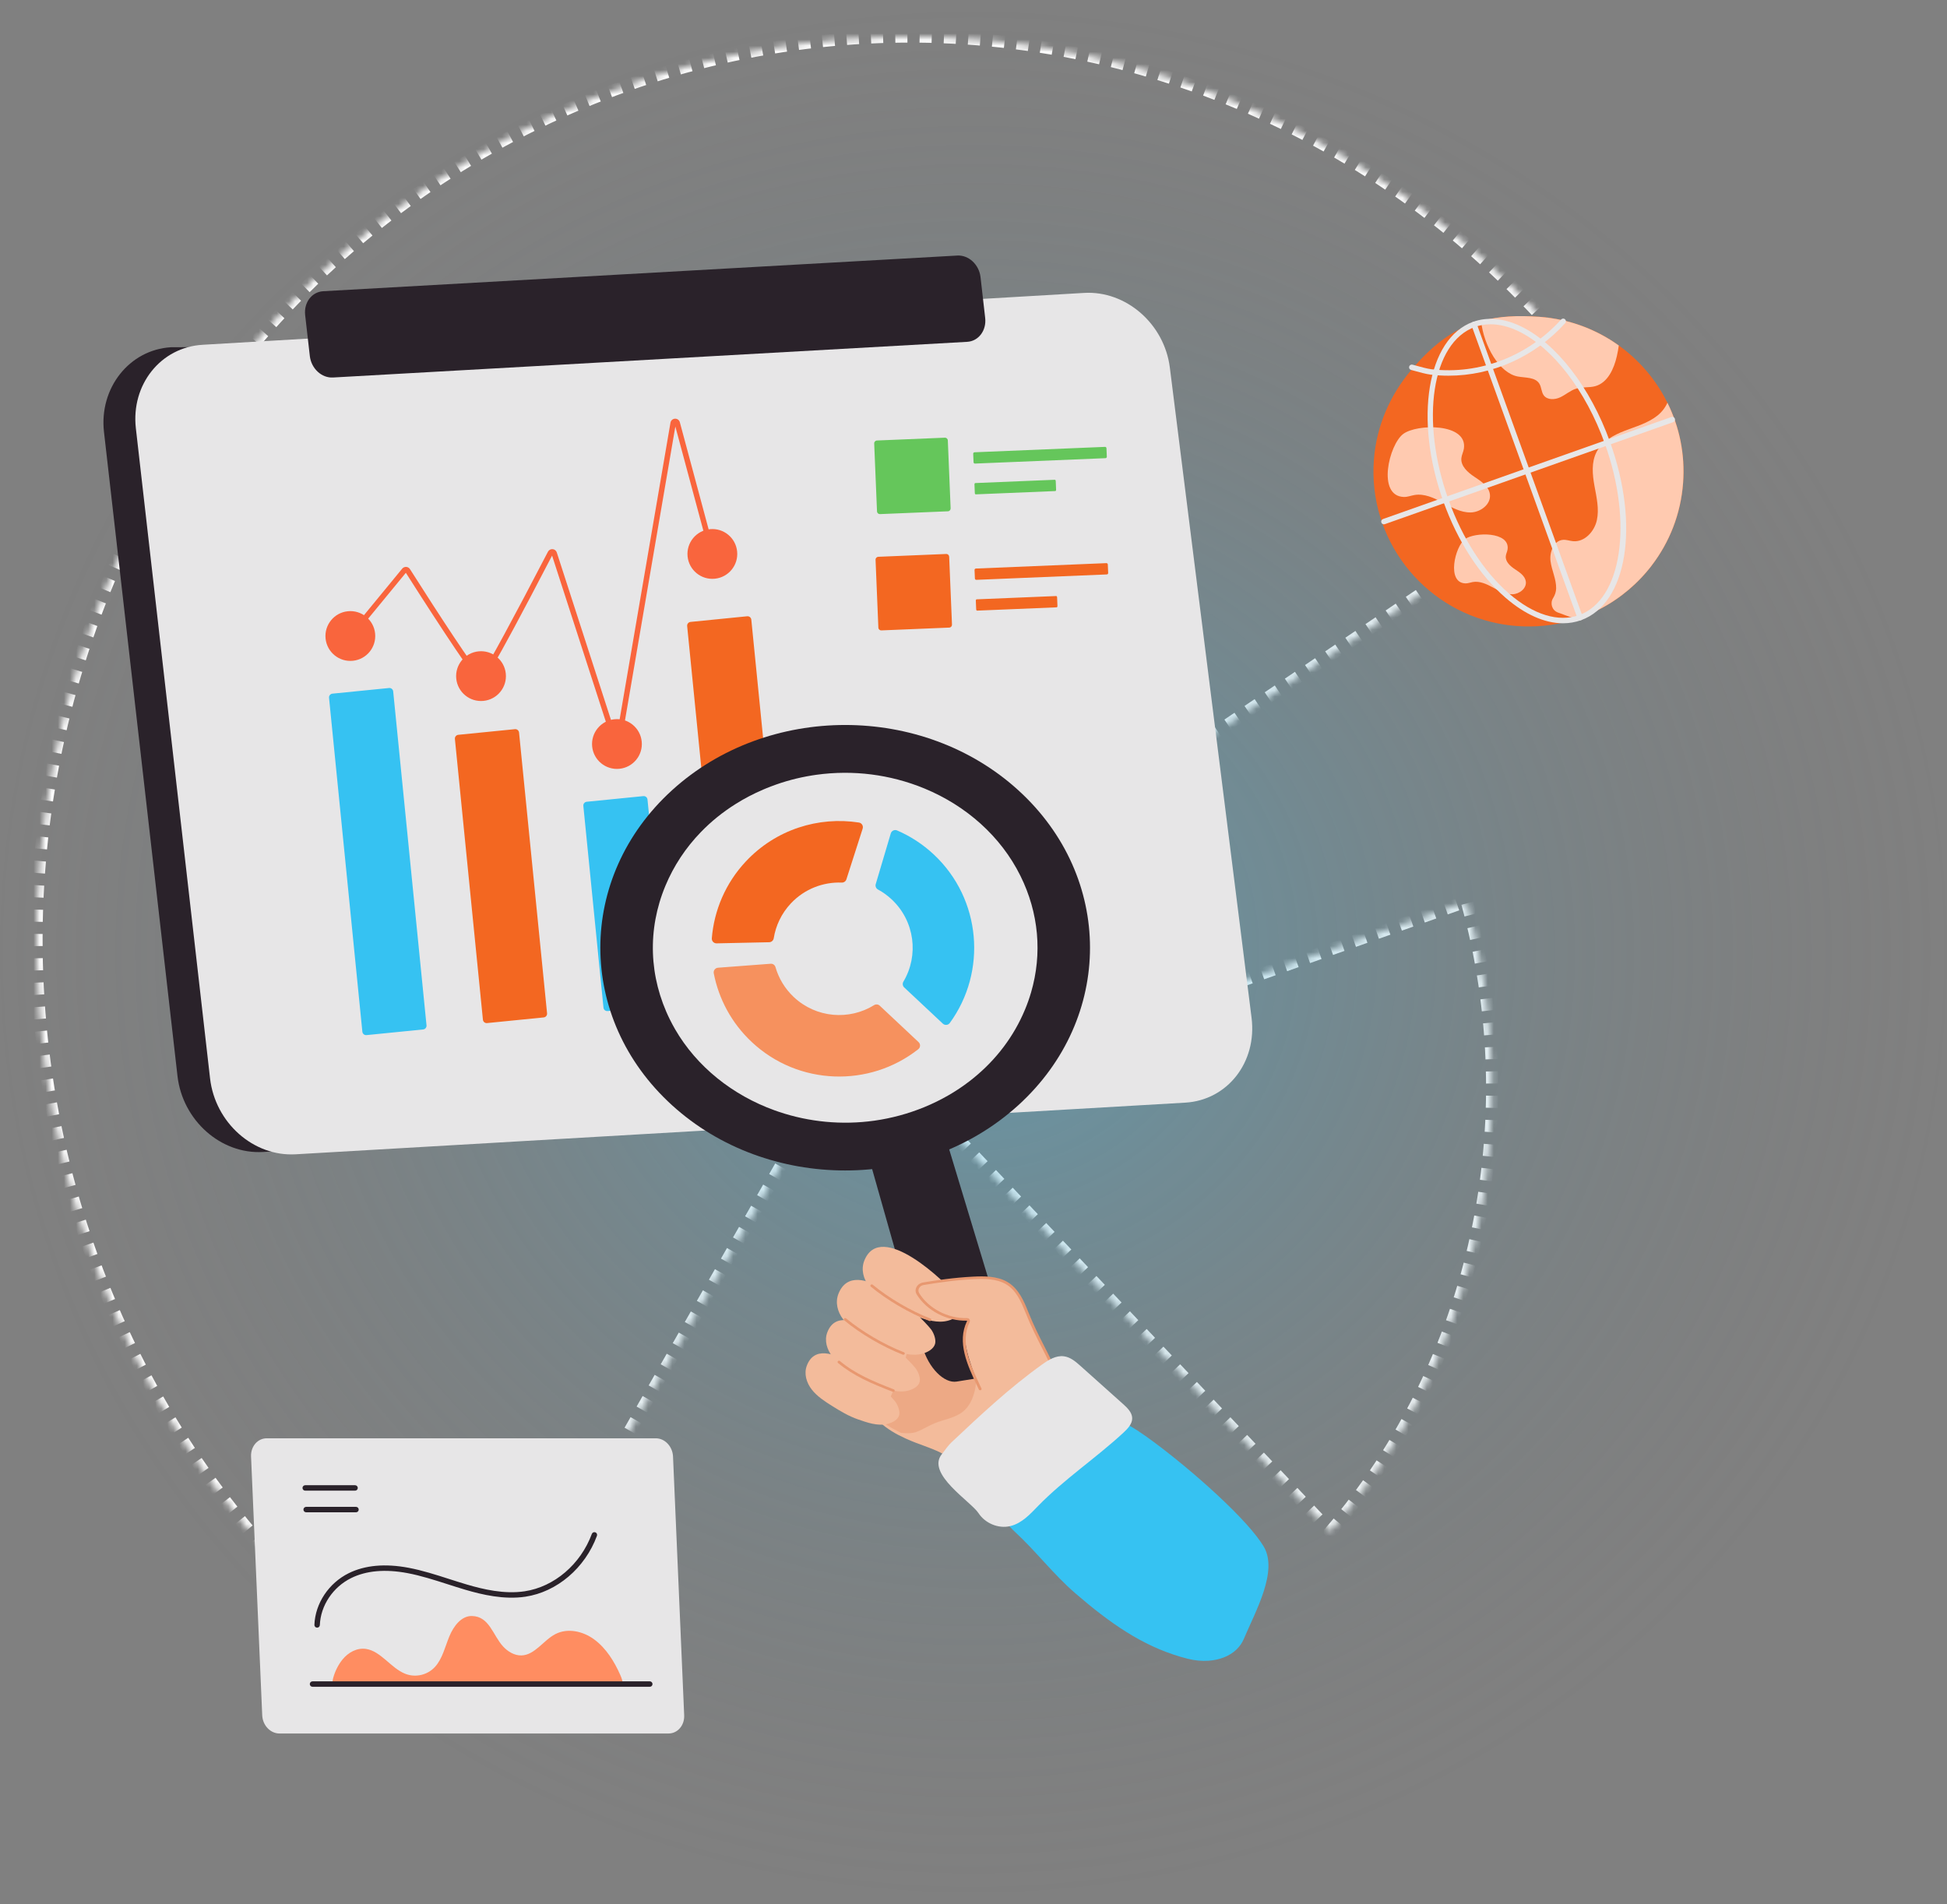 <svg xmlns="http://www.w3.org/2000/svg" width="320" height="313" viewBox="0 0 320 313" fill="none"><rect x="0" y="0" width="320" height="313" fill="#808080" stroke="none"/><mask id="path-1-inside-1_1136_2232" fill="white"><path d="M269.597 73.219C257.765 54.496 241.997 38.782 223.473 27.25C204.949 15.719 184.146 8.667 162.619 6.622C141.092 4.577 119.396 7.591 99.153 15.441C78.909 23.29 60.641 35.77 45.712 51.951C30.784 68.131 19.581 87.593 12.94 108.882C6.299 130.171 4.392 152.738 7.362 174.897C10.331 197.056 18.1 218.234 30.088 236.851C42.076 255.467 57.974 271.039 76.593 282.405L149.501 154.5L269.597 73.219Z"></path></mask><path d="M269.597 73.219C257.765 54.496 241.997 38.782 223.473 27.25C204.949 15.719 184.146 8.667 162.619 6.622C141.092 4.577 119.396 7.591 99.153 15.441C78.909 23.29 60.641 35.77 45.712 51.951C30.784 68.131 19.581 87.593 12.94 108.882C6.299 130.171 4.392 152.738 7.362 174.897C10.331 197.056 18.1 218.234 30.088 236.851C42.076 255.467 57.974 271.039 76.593 282.405L149.501 154.5L269.597 73.219Z" stroke="white" stroke-width="2" stroke-dasharray="2 2" mask="url(#path-1-inside-1_1136_2232)"></path><mask id="path-2-inside-2_1136_2232" fill="white"><path d="M218.672 251.758C230.427 238.165 238.705 221.38 242.644 203.155C246.583 184.93 246.038 165.93 241.066 148.138L150.705 180.074L218.672 251.758Z"></path></mask><path d="M218.672 251.758C230.427 238.165 238.705 221.38 242.644 203.155C246.583 184.93 246.038 165.93 241.066 148.138L150.705 180.074L218.672 251.758Z" stroke="white" stroke-width="2" stroke-dasharray="2 2" mask="url(#path-2-inside-2_1136_2232)"></path><path d="M160 313C248.366 313 320 242.933 320 156.5C320 70.067 248.366 0 160 0C71.634 0 0 70.067 0 156.5C0 242.933 71.634 313 160 313Z" fill="url(#paint0_radial_1136_2232)"></path><path d="M17.09 70.995L29.171 176.863C30.004 184.163 36.303 189.754 43.234 189.351L189.438 180.862C196.388 180.458 201.267 174.212 200.35 166.91L186.919 60.036C186.016 52.851 133.269 56.216 126.382 56.622L28.112 57.075C21.243 57.48 16.27 63.812 17.09 70.995Z" fill="#2A222A"></path><path d="M22.33 70.405L34.522 177.244C35.355 184.544 41.654 190.135 48.585 189.732L194.79 181.243C201.739 180.839 206.618 174.593 205.701 167.291L192.27 60.417C191.367 53.232 185.064 47.741 178.177 48.146L33.289 56.673C26.42 57.077 21.51 63.222 22.33 70.405Z" fill="#E7E6E7"></path><path d="M161.92 52.267C162.152 54.327 160.823 56.085 158.952 56.187L54.732 62.05C52.862 62.159 51.152 60.573 50.92 58.513L50.154 51.788C49.922 49.728 51.245 47.977 53.122 47.868L157.342 42.005C159.213 41.903 160.916 43.489 161.154 45.549L161.92 52.267Z" fill="#2A222A"></path><path d="M101.366 122.41C101.022 122.41 100.727 122.196 100.619 121.863L90.737 91.325C80.1 111.812 79.493 111.948 79.201 112.013C78.774 112.108 78.463 112.168 73.059 103.985C70.399 99.956 67.613 95.585 66.703 94.151L57.928 104.827C57.771 105.018 57.489 105.046 57.298 104.889C57.107 104.732 57.079 104.45 57.236 104.259L66.103 93.469C66.265 93.273 66.511 93.166 66.763 93.182C67.014 93.197 67.244 93.333 67.379 93.545C72.373 101.414 77.733 109.562 79.05 110.978C80.11 109.492 84.398 101.595 90.06 90.686C90.207 90.403 90.511 90.237 90.825 90.263C91.144 90.29 91.413 90.504 91.511 90.808L101.338 121.178L110.195 69.477C110.258 69.108 110.563 68.839 110.937 68.821C110.95 68.821 110.962 68.82 110.975 68.82C111.333 68.82 111.642 69.056 111.736 69.405L117.506 90.872C117.571 91.111 117.429 91.356 117.19 91.421C116.952 91.485 116.706 91.343 116.642 91.105L110.997 70.104L102.148 121.754C102.086 122.118 101.796 122.381 101.427 122.408C101.406 122.409 101.386 122.41 101.366 122.41Z" fill="#F9653D"></path><path d="M64.622 113.643L70.1 168.533C70.133 168.874 69.884 169.178 69.543 169.212L60.236 170.141C59.895 170.175 59.59 169.926 59.556 169.585L54.079 114.695C54.045 114.354 54.294 114.05 54.635 114.016L63.943 113.087C64.284 113.053 64.588 113.302 64.622 113.643Z" fill="#36C2F2"></path><path d="M85.309 120.409L89.913 166.555C89.948 166.896 89.698 167.2 89.357 167.234L80.05 168.163C79.709 168.197 79.404 167.948 79.37 167.607L74.766 121.461C74.732 121.12 74.981 120.816 75.322 120.781L84.629 119.853C84.971 119.819 85.275 120.068 85.309 120.409Z" fill="#F36721"></path><path d="M106.419 131.413L109.728 164.58C109.762 164.922 109.513 165.226 109.172 165.26L99.865 166.189C99.524 166.223 99.219 165.974 99.185 165.633L95.876 132.465C95.842 132.124 96.091 131.82 96.432 131.785L105.739 130.857C106.081 130.822 106.385 131.071 106.419 131.413Z" fill="#36C2F2"></path><path d="M123.481 101.852L129.543 162.599C129.577 162.94 129.328 163.244 128.987 163.278L119.679 164.207C119.338 164.241 119.034 163.992 119 163.651L112.938 102.904C112.904 102.563 113.153 102.259 113.494 102.225L122.802 101.296C123.143 101.262 123.447 101.511 123.481 101.852Z" fill="#F36721"></path><path d="M61.653 104.135C61.877 106.386 60.238 108.389 57.987 108.613C55.741 108.837 53.734 107.199 53.509 104.948C53.285 102.702 54.928 100.694 57.175 100.47C59.426 100.245 61.429 101.889 61.653 104.135Z" fill="#F9653D"></path><path d="M83.131 110.727C83.355 112.978 81.716 114.98 79.465 115.205C77.219 115.429 75.212 113.791 74.987 111.54C74.763 109.293 76.406 107.286 78.653 107.062C80.904 106.837 82.907 108.481 83.131 110.727Z" fill="#F9653D"></path><path d="M105.469 121.887C105.693 124.138 104.054 126.141 101.803 126.365C99.557 126.589 97.55 124.951 97.325 122.7C97.101 120.453 98.744 118.446 100.991 118.222C103.242 117.997 105.244 119.641 105.469 121.887Z" fill="#F9653D"></path><path d="M121.152 90.645C121.376 92.896 119.737 94.898 117.486 95.123C115.24 95.347 113.233 93.709 113.008 91.458C112.784 89.211 114.427 87.204 116.674 86.98C118.925 86.755 120.928 88.399 121.152 90.645Z" fill="#F9653D"></path><path d="M276.626 79.363C276.25 84.487 274.383 89.141 271.478 92.937C271.396 93.054 271.312 93.159 271.225 93.271C271.033 93.502 270.853 93.734 270.659 93.957C268.231 96.825 265.185 99.138 261.74 100.705C261.722 100.717 261.703 100.724 261.684 100.729C260.847 101.107 259.988 101.438 259.108 101.724C256.396 102.608 253.498 103.05 250.509 102.959C250.118 102.946 249.732 102.932 249.35 102.903C248.314 102.831 247.315 102.691 246.324 102.498C246.271 102.485 246.201 102.477 246.149 102.466C233.749 99.97 224.851 88.565 225.803 75.627C226.214 69.977 228.495 64.929 231.885 60.895C236.09 55.887 239.738 53.752 243.427 52.767C243.48 52.752 243.532 52.737 243.586 52.724C246.464 51.977 249.296 51.829 252.908 52.068C252.93 52.068 252.946 52.073 252.968 52.071C253.004 52.076 253.041 52.079 253.079 52.082C257.933 52.441 262.371 54.138 266.056 56.785C269.139 58.998 271.693 61.875 273.526 65.192C273.707 65.522 273.883 65.856 274.051 66.196C276.013 70.144 276.971 74.652 276.626 79.363Z" fill="#F36721"></path><path d="M266.056 56.785C265.98 57.377 265.869 57.968 265.737 58.546C265.263 60.614 264.25 62.889 262.208 63.469C261.192 63.759 260.083 63.563 259.073 63.872C258.121 64.162 257.355 64.865 256.456 65.293C255.557 65.722 254.313 65.783 253.724 64.981C253.32 64.428 253.363 63.653 253.003 63.07C252.325 61.967 250.721 62.12 249.444 61.883C246.428 61.32 243.857 56.84 243.427 52.767C243.48 52.752 243.532 52.737 243.586 52.724C246.464 51.977 249.296 51.829 252.908 52.068C252.93 52.068 252.946 52.073 252.968 52.071C253.004 52.076 253.041 52.079 253.079 52.082C257.933 52.441 262.371 54.138 266.056 56.785Z" fill="#FFCAB0"></path><path d="M276.626 79.362C276.25 84.486 274.384 89.141 271.478 92.936C271.397 93.053 271.313 93.157 271.224 93.269C271.034 93.499 270.853 93.734 270.66 93.956C268.232 96.823 265.184 99.136 261.741 100.703C261.723 100.716 261.703 100.723 261.684 100.727C260.847 101.105 259.988 101.436 259.108 101.723C258.07 101.424 257.038 101.063 256.024 100.67C255.072 100.3 254.722 99.163 255.266 98.299C255.566 97.823 255.751 97.258 255.762 96.712C255.788 95.19 255.036 93.762 254.839 92.25C254.643 90.74 255.375 88.844 256.895 88.734C257.446 88.692 257.982 88.904 258.532 88.955C260.425 89.137 262.04 87.374 262.449 85.517C262.859 83.66 262.397 81.738 262.059 79.867C261.722 77.995 261.531 75.966 262.409 74.28C263.326 72.523 265.212 71.51 267.061 70.795C268.908 70.083 270.875 69.537 272.422 68.297C273.11 67.748 273.692 67.006 274.051 66.195C276.012 70.143 276.972 74.65 276.626 79.362Z" fill="#FFCAB0"></path><path d="M240.6 73.735C240.523 74.263 240.246 74.748 240.188 75.279C240.042 76.595 241.226 77.647 242.332 78.375C243.437 79.104 244.705 79.94 244.875 81.253C245.087 82.88 243.338 84.21 241.698 84.231C240.057 84.252 238.555 83.388 237.112 82.608C235.669 81.827 234.063 81.084 232.448 81.371C231.873 81.472 231.313 81.704 230.73 81.686C226.256 81.546 228.289 73.076 230.628 71.328C232.887 69.638 241.213 69.517 240.6 73.735Z" fill="#FFCAB0"></path><path d="M247.777 90.309C247.723 90.68 247.528 91.02 247.487 91.393C247.385 92.317 248.217 93.055 248.993 93.567C249.769 94.079 250.659 94.666 250.779 95.588C250.927 96.731 249.7 97.665 248.548 97.679C247.396 97.694 246.341 97.087 245.328 96.539C244.314 95.991 243.187 95.469 242.052 95.67C241.649 95.742 241.256 95.904 240.846 95.891C237.705 95.793 239.132 89.846 240.774 88.618C242.361 87.432 248.208 87.347 247.777 90.309Z" fill="#FFCAB0"></path><path d="M256.893 102.448C253.897 102.449 250.63 101.011 247.429 98.238C243.181 94.557 239.56 88.953 237.234 82.457C232.355 68.879 234.545 55.617 242.115 52.896C244.444 52.059 247.121 52.298 249.858 53.589C255.748 56.369 261.401 63.664 264.61 72.627C269.537 86.335 267.447 99.212 259.853 101.942C258.907 102.281 257.915 102.448 256.893 102.448ZM244.986 53.302C244.089 53.302 243.229 53.447 242.417 53.739C235.312 56.293 233.365 69.041 238.077 82.155C240.353 88.508 243.882 93.98 248.015 97.561C252.055 101.061 256.151 102.317 259.551 101.099C266.553 98.582 268.445 85.945 263.767 72.929V72.929C260.635 64.182 255.158 57.081 249.475 54.399C247.93 53.67 246.413 53.302 244.986 53.302Z" fill="#E7E6E7"></path><path d="M259.702 101.969C259.519 101.969 259.347 101.855 259.281 101.673L241.845 53.469C241.761 53.237 241.881 52.98 242.114 52.896C242.346 52.812 242.603 52.932 242.687 53.165L260.123 101.368C260.207 101.601 260.087 101.858 259.854 101.942C259.804 101.96 259.753 101.969 259.702 101.969Z" fill="#E7E6E7"></path><path d="M227.452 86.183C227.268 86.183 227.095 86.068 227.03 85.884C226.948 85.651 227.07 85.395 227.303 85.313L274.7 68.545C274.934 68.463 275.189 68.585 275.272 68.818C275.354 69.051 275.232 69.307 274.999 69.389L227.602 86.157C227.552 86.174 227.502 86.183 227.452 86.183Z" fill="#E7E6E7"></path><path d="M238.059 61.754C237.105 61.754 236.148 61.699 235.192 61.587C234.399 61.492 233.258 61.173 232.503 60.963C232.252 60.892 232.05 60.836 231.933 60.808C231.692 60.752 231.542 60.511 231.599 60.27C231.655 60.03 231.897 59.88 232.137 59.936C232.261 59.965 232.476 60.025 232.744 60.1C233.473 60.304 234.573 60.611 235.298 60.698C243.169 61.616 251.128 58.554 256.588 52.509C256.754 52.325 257.037 52.311 257.22 52.477C257.404 52.642 257.418 52.926 257.253 53.109C252.262 58.636 245.249 61.754 238.059 61.754Z" fill="#E7E6E7"></path><path d="M146.266 213.795C144.142 217.023 142.718 220.59 142.126 224.199C141.702 226.78 141.724 229.485 142.976 231.714C143.791 233.166 145.065 234.311 146.554 235.24C147.281 235.695 148.065 236.091 148.867 236.457C149.405 236.703 149.961 236.931 150.517 237.146C152.323 237.835 154.209 238.417 155.774 239.449C157.338 240.477 159.349 243.84 161.308 244.124C162.906 244.357 166.015 241.008 167.275 240.009C169.265 238.441 171.268 236.855 172.921 234.997C174.559 233.136 175.5 231.295 176.281 229.08C171.949 224.672 167.718 220.164 162.964 216.121C160.692 214.192 158.374 212.3 156.055 210.409C155.794 210.194 154.607 210.71 154.325 210.511L146.266 213.795Z" fill="#F3BB9B"></path><g opacity="0.5"><path d="M162.259 219.677C162.3 221.304 161.439 222.82 160.996 224.4C160.614 225.739 160.537 227.144 160.231 228.499C159.921 229.861 159.323 231.235 158.153 232.125C156.894 233.075 155.175 233.316 153.673 233.921C152.668 234.327 151.755 234.906 150.753 235.319C150.044 235.616 148.993 235.639 148.063 235.519C147.217 235.102 146.39 234.65 145.617 234.146C144.901 232.355 146.604 229.202 147.19 227.676C148.262 224.882 149.713 221.962 149.147 218.934C148.976 217.988 148.605 217.074 148.489 216.118C148.383 215.164 148.581 214.103 149.362 213.458C150.35 212.635 151.871 212.748 153.194 212.969C155.268 213.314 157.363 213.827 159.11 214.917C160.853 216.003 162.21 217.752 162.259 219.677Z" fill="#E89870"></path></g><path d="M165.167 219.192L153.011 179.035L139.971 180.274L151.618 221.373C152.594 224.819 155.154 227.424 157.234 227.089L163.511 226.079C165.591 225.744 166.346 222.605 165.167 219.192Z" fill="#2A222A"></path><path d="M132.604 224.476C132.1 225.815 132.555 227.299 133.429 228.413C134.303 229.528 135.55 230.341 136.788 231.115C138.123 231.951 139.487 232.771 141.007 233.299C142.526 233.828 144.237 234.441 145.846 234.05C146.702 233.841 147.613 233.354 147.796 232.563C147.952 231.889 147.517 230.856 147.084 230.315C145.315 228.106 134.949 218.246 132.604 224.476Z" fill="#F3BB9B"></path><path d="M135.965 219.017C135.461 220.356 135.915 221.84 136.789 222.954C137.663 224.069 138.91 224.882 140.149 225.657C141.483 226.492 142.847 227.312 144.367 227.84C145.887 228.369 147.597 228.982 149.207 228.591C150.062 228.383 150.973 227.895 151.156 227.104C151.312 226.43 150.878 225.397 150.444 224.856C148.676 222.648 138.309 212.787 135.965 219.017Z" fill="#F3BB9B"></path><path d="M137.811 212.636C137.231 214.083 137.664 215.658 138.556 216.827C139.448 217.996 140.746 218.831 142.037 219.626C143.428 220.483 144.85 221.324 146.448 221.847C148.046 222.371 149.844 222.98 151.567 222.517C152.484 222.27 153.468 221.723 153.689 220.872C153.878 220.146 153.45 219.053 153.008 218.486C151.201 216.171 140.51 205.903 137.811 212.636Z" fill="#F3BB9B"></path><path d="M142.057 207.198C141.477 208.645 141.91 210.22 142.802 211.389C143.694 212.558 144.993 213.394 146.283 214.189C147.674 215.046 149.096 215.886 150.694 216.41C152.292 216.933 154.09 217.542 155.813 217.079C156.73 216.833 157.714 216.286 157.935 215.435C158.124 214.708 157.696 213.615 157.254 213.048C155.447 210.733 144.756 200.466 142.057 207.198Z" fill="#F3BB9B"></path><path d="M148.471 222.679C148.44 222.679 148.409 222.673 148.379 222.662C145.085 221.383 141.396 219.221 138.753 217.021C138.659 216.942 138.652 216.808 138.739 216.721C138.826 216.635 138.973 216.629 139.069 216.708C141.675 218.878 145.313 221.01 148.562 222.271C148.681 222.317 148.736 222.442 148.686 222.55C148.648 222.63 148.561 222.679 148.471 222.679Z" fill="#E89870"></path><path d="M152.845 217.144C152.814 217.144 152.783 217.138 152.753 217.127C149.459 215.847 145.771 213.686 143.128 211.486C143.033 211.407 143.026 211.273 143.113 211.186C143.2 211.1 143.347 211.094 143.443 211.173C146.049 213.343 149.687 215.474 152.937 216.736C153.055 216.782 153.11 216.907 153.06 217.015C153.022 217.095 152.936 217.144 152.845 217.144Z" fill="#E89870"></path><path d="M146.819 228.781C146.788 228.781 146.757 228.776 146.727 228.764C143.214 227.4 140.321 226.185 137.733 224.031C137.638 223.952 137.631 223.818 137.718 223.731C137.805 223.645 137.952 223.639 138.048 223.718C140.581 225.827 143.438 227.025 146.91 228.373C147.029 228.419 147.084 228.544 147.033 228.652C146.996 228.733 146.909 228.781 146.819 228.781Z" fill="#E89870"></path><path d="M164.396 235.379C162.767 231.878 156.663 220.296 159.143 217.243C159.277 217.078 159.146 216.856 158.921 216.863C155.672 216.953 152.448 215.226 150.868 212.652C150.459 211.985 150.918 211.148 151.744 211.009C154.478 210.548 157.113 210.19 159.942 210.049C161.829 209.955 163.847 209.959 165.437 210.887C167.199 211.916 168.024 213.831 168.743 215.619C170.623 220.297 172.15 222.308 174.03 226.986" fill="#F3BB9B"></path><path d="M161.093 228.519C161.002 228.519 160.916 228.471 160.879 228.39L160.589 227.772C159.017 224.421 157.236 220.624 158.93 217.161C158.952 217.116 158.945 217.083 158.941 217.077C155.623 217.17 152.307 215.435 150.665 212.76C150.437 212.389 150.422 211.953 150.623 211.563C150.827 211.167 151.23 210.884 151.701 210.804C153.868 210.439 156.76 209.999 159.93 209.841C161.777 209.749 163.886 209.733 165.563 210.713C167.465 211.823 168.33 213.977 168.962 215.55C169.899 217.881 170.763 219.577 171.599 221.218C172.438 222.866 173.306 224.57 174.25 226.918C174.294 227.028 174.231 227.15 174.111 227.19C173.988 227.23 173.855 227.173 173.811 227.063C172.874 224.733 172.011 223.037 171.175 221.396C170.335 219.748 169.467 218.044 168.524 215.696C167.734 213.73 166.947 212.025 165.311 211.07C163.75 210.159 161.728 210.177 159.955 210.265C156.812 210.422 153.939 210.859 151.786 211.222C151.463 211.276 151.186 211.471 151.045 211.743C150.909 212.008 150.919 212.303 151.072 212.553C152.631 215.093 155.806 216.741 158.914 216.654C159.079 216.649 159.237 216.717 159.328 216.839C159.43 216.977 159.44 217.162 159.357 217.333C157.745 220.627 159.484 224.334 161.018 227.605L161.308 228.224C161.358 228.331 161.303 228.456 161.184 228.502C161.154 228.514 161.124 228.519 161.093 228.519Z" fill="#E89870"></path><path d="M204.442 269.356C204.15 270.056 203.721 270.657 203.192 271.157C202.043 272.244 200.416 272.853 198.609 272.978C197.529 273.05 196.377 272.943 195.227 272.654C195.17 272.642 195.114 272.624 195.058 272.608C194.699 272.517 194.346 272.419 193.994 272.317C187.722 270.477 182.449 266.831 176.708 261.863C173.127 258.766 170.303 255.018 166.836 251.814C165.712 250.769 164.494 249.448 164.866 248.026C165.098 247.153 165.885 246.511 166.626 245.923C170.843 242.597 174.539 239.705 178.756 236.375C180.416 235.065 182.355 233.669 184.542 233.89C185.607 233.999 189.867 237.016 194.511 240.857C194.576 240.913 194.645 240.966 194.71 241.022C198.337 244.037 202.169 247.541 204.868 250.543C204.871 250.547 204.874 250.551 204.878 250.555C206.08 251.895 207.056 253.134 207.687 254.183C210.111 258.234 206.365 264.804 204.442 269.356Z" fill="#36C2F2"></path><path d="M154.793 239.023C155.327 238.364 155.767 237.654 156.392 237.066C161.147 232.594 165.922 228.107 171.3 224.263C172.334 223.523 173.542 222.77 174.845 222.932C175.921 223.067 176.774 223.796 177.548 224.488C179.879 226.573 182.21 228.658 184.541 230.742C185.273 231.397 186.055 232.151 186.082 233.085C186.11 234.031 185.352 234.83 184.623 235.505C180.12 239.667 174.886 243.156 170.627 247.525C169.32 248.865 167.984 250.36 166.085 250.833C164.048 251.34 161.87 250.326 160.827 248.721C159.574 246.793 152.177 242.252 154.793 239.023Z" fill="#E7E6E7"></path><path d="M167.362 181.666C183.077 167.368 183.077 144.187 167.362 129.889C151.648 115.591 126.169 115.591 110.454 129.889C94.739 144.187 94.739 167.368 110.454 181.666C126.169 195.964 151.648 195.964 167.362 181.666Z" fill="#2A222A"></path><path d="M169.463 163.117C169.183 164.072 168.851 165.021 168.459 165.957C166.637 170.337 163.741 174.16 160.012 177.191C159.801 177.367 159.585 177.537 159.366 177.704C157.139 179.421 154.632 180.866 151.895 181.988C149.269 183.063 146.515 183.808 143.708 184.204C138.33 184.958 132.971 184.409 128.086 182.776C127.825 182.692 127.564 182.6 127.305 182.505C120.412 180.016 114.526 175.352 110.943 169.157L110.942 169.154C110.649 168.643 110.37 168.125 110.106 167.593C106.64 160.59 106.375 152.779 109.363 145.6C110.733 142.308 112.71 139.329 115.194 136.767C116.886 135.016 118.81 133.462 120.937 132.132C122.349 131.245 123.849 130.461 125.43 129.786C125.595 129.712 125.762 129.643 125.931 129.574C126.189 129.468 126.448 129.367 126.707 129.269C128.884 128.433 131.149 127.828 133.454 127.459C133.675 127.424 133.9 127.388 134.122 127.358C135.668 127.141 137.214 127.032 138.749 127.024C141.751 127.011 144.706 127.392 147.53 128.129C149.047 128.524 150.527 129.019 151.957 129.612C158.782 132.438 164.485 137.445 167.717 143.969C170.73 150.054 171.325 156.753 169.463 163.117Z" fill="#E7E6E7"></path><path d="M117.777 155.059L126.425 154.873C126.799 154.863 127.108 154.589 127.167 154.218C127.499 152.15 128.433 150.148 129.974 148.503C132.223 146.104 135.303 144.953 138.35 145.069C138.692 145.083 139.006 144.865 139.11 144.536L141.784 136.198C141.926 135.749 141.636 135.274 141.169 135.201C134.536 134.172 127.521 136.327 122.593 141.584C119.223 145.179 117.362 149.657 116.991 154.224C116.955 154.682 117.322 155.069 117.777 155.059Z" fill="#F36721"></path><path d="M148.613 162.307L154.958 168.254C155.293 168.569 155.835 168.522 156.106 168.146C162.253 159.709 161.29 147.778 153.482 140.459C151.663 138.754 149.615 137.436 147.444 136.5C147.022 136.318 146.533 136.547 146.403 136.989L143.933 145.317C143.829 145.666 143.983 146.038 144.304 146.211C145.106 146.645 145.864 147.19 146.561 147.843C150.36 151.404 151.039 157.05 148.48 161.352C148.294 161.662 148.348 162.059 148.613 162.307Z" fill="#36C2F2"></path><path d="M123.555 171.278C131.227 178.469 142.91 178.781 150.925 172.456C151.295 172.167 151.316 171.614 150.973 171.292L144.591 165.305C144.336 165.066 143.955 165.032 143.66 165.215C139.576 167.746 134.147 167.34 130.474 163.897C128.988 162.504 127.982 160.792 127.455 158.967C127.354 158.616 127.023 158.382 126.659 158.411L118.009 159.064C117.55 159.099 117.221 159.525 117.309 159.978C118.122 164.166 120.213 168.145 123.555 171.278Z" fill="#F6915E"></path><path d="M110.615 239.408L112.449 281.938C112.521 283.601 111.368 284.934 109.879 284.934H45.935C44.437 284.934 43.169 283.601 43.097 281.938L41.262 239.408C41.191 237.755 42.343 236.412 43.842 236.412H107.785C109.275 236.412 110.543 237.755 110.615 239.408Z" fill="#E7E6E7"></path><path d="M102.335 276.808H54.616C54.651 276.451 54.678 276.094 54.766 275.785C55.066 274.695 55.604 273.624 56.279 272.788C57.243 271.595 58.682 270.816 60.147 271.032C62.592 271.389 64.244 274.178 66.578 275.108C68.283 275.794 70.278 275.334 71.514 273.962C72.709 272.638 73.142 270.703 73.846 268.984C74.551 267.275 75.833 265.584 77.569 265.622C80.45 265.687 80.999 268.796 82.686 270.628C83.494 271.511 84.587 272.131 85.703 272.102C87.91 272.037 89.312 269.614 91.274 268.599C93.269 267.566 95.779 268.082 97.685 269.491C99.591 270.9 100.963 273.07 101.958 275.343C102.165 275.813 102.356 276.32 102.335 276.808Z" fill="#FF8D61"></path><path d="M106.795 277.257H51.365C51.118 277.257 50.917 277.056 50.917 276.809C50.917 276.562 51.118 276.361 51.365 276.361H106.795C107.042 276.361 107.242 276.562 107.242 276.809C107.242 277.056 107.042 277.257 106.795 277.257Z" fill="#2A222A"></path><path d="M52.121 267.539C52.115 267.539 52.109 267.539 52.103 267.538C51.856 267.529 51.664 267.321 51.673 267.074C51.81 263.544 54.026 260.211 57.319 258.584C59.986 257.267 63.293 256.969 67.149 257.695C69.402 258.12 71.633 258.837 73.791 259.53C74.757 259.84 75.756 260.161 76.74 260.45C79.401 261.232 82.885 262.065 86.23 261.56C91.092 260.827 95.426 257.126 97.271 252.131C97.357 251.899 97.615 251.78 97.847 251.866C98.078 251.951 98.197 252.209 98.111 252.441C96.155 257.738 91.543 261.665 86.364 262.446C82.846 262.976 79.237 262.117 76.487 261.309C75.492 261.017 74.488 260.694 73.517 260.382C71.385 259.698 69.181 258.99 66.983 258.575C63.323 257.885 60.204 258.158 57.717 259.387C54.714 260.871 52.693 263.902 52.568 267.108C52.559 267.35 52.36 267.539 52.121 267.539Z" fill="#2A222A"></path><path d="M58.355 245.021H50.165C49.918 245.021 49.717 244.82 49.717 244.573C49.717 244.326 49.917 244.125 50.165 244.125H58.355C58.602 244.125 58.803 244.326 58.803 244.573C58.803 244.82 58.602 245.021 58.355 245.021Z" fill="#2A222A"></path><path d="M58.509 248.577H50.319C50.072 248.577 49.871 248.377 49.871 248.129C49.871 247.882 50.071 247.682 50.319 247.682H58.509C58.756 247.682 58.956 247.882 58.956 248.129C58.956 248.377 58.756 248.577 58.509 248.577Z" fill="#2A222A"></path><path d="M155.78 72.394L156.241 83.552C156.252 83.814 156.052 84.032 155.793 84.042L144.631 84.504C144.373 84.515 144.152 84.315 144.141 84.053L143.679 72.894C143.668 72.632 143.872 72.415 144.131 72.404L155.293 71.942C155.551 71.931 155.769 72.131 155.78 72.394Z" fill="#65C65B"></path><path d="M181.853 73.672L181.911 75.072C181.916 75.198 181.818 75.305 181.692 75.31L160.246 76.198C160.12 76.203 160.013 76.105 160.008 75.978L159.95 74.579C159.945 74.453 160.043 74.346 160.169 74.341L181.615 73.453C181.741 73.448 181.848 73.546 181.853 73.672Z" fill="#65C65B"></path><path d="M173.517 79.082L173.575 80.482C173.581 80.608 173.522 80.713 173.445 80.716L160.366 81.257C160.289 81.26 160.222 81.161 160.217 81.035L160.159 79.635C160.154 79.509 160.212 79.404 160.289 79.401L173.369 78.859C173.445 78.856 173.512 78.956 173.517 79.082Z" fill="#65C65B"></path><path d="M156.002 91.509L156.464 102.667C156.475 102.929 156.275 103.147 156.016 103.157L144.854 103.619C144.596 103.63 144.374 103.43 144.364 103.168L143.902 92.01C143.891 91.747 144.095 91.53 144.353 91.519L155.515 91.057C155.774 91.046 155.991 91.247 156.002 91.509Z" fill="#F36721"></path><path d="M182.075 92.782L182.133 94.181C182.138 94.308 182.04 94.414 181.914 94.419L160.468 95.307C160.342 95.312 160.235 95.214 160.23 95.088L160.172 93.688C160.167 93.562 160.265 93.456 160.391 93.45L181.837 92.563C181.963 92.558 182.07 92.656 182.075 92.782Z" fill="#F36721"></path><path d="M173.741 98.194L173.798 99.593C173.804 99.719 173.746 99.824 173.669 99.827L160.589 100.369C160.512 100.372 160.445 100.272 160.44 100.146L160.382 98.746C160.377 98.62 160.435 98.515 160.512 98.512L173.592 97.971C173.669 97.968 173.735 98.067 173.741 98.194Z" fill="#F36721"></path><defs><radialGradient id="paint0_radial_1136_2232" cx="0" cy="0" r="1" gradientUnits="userSpaceOnUse" gradientTransform="translate(160 156.5) rotate(90) scale(156.5 160)"><stop stop-color="#36C2F2" stop-opacity="0.39"></stop><stop offset="1" stop-color="#737373" stop-opacity="0"></stop></radialGradient></defs></svg>
